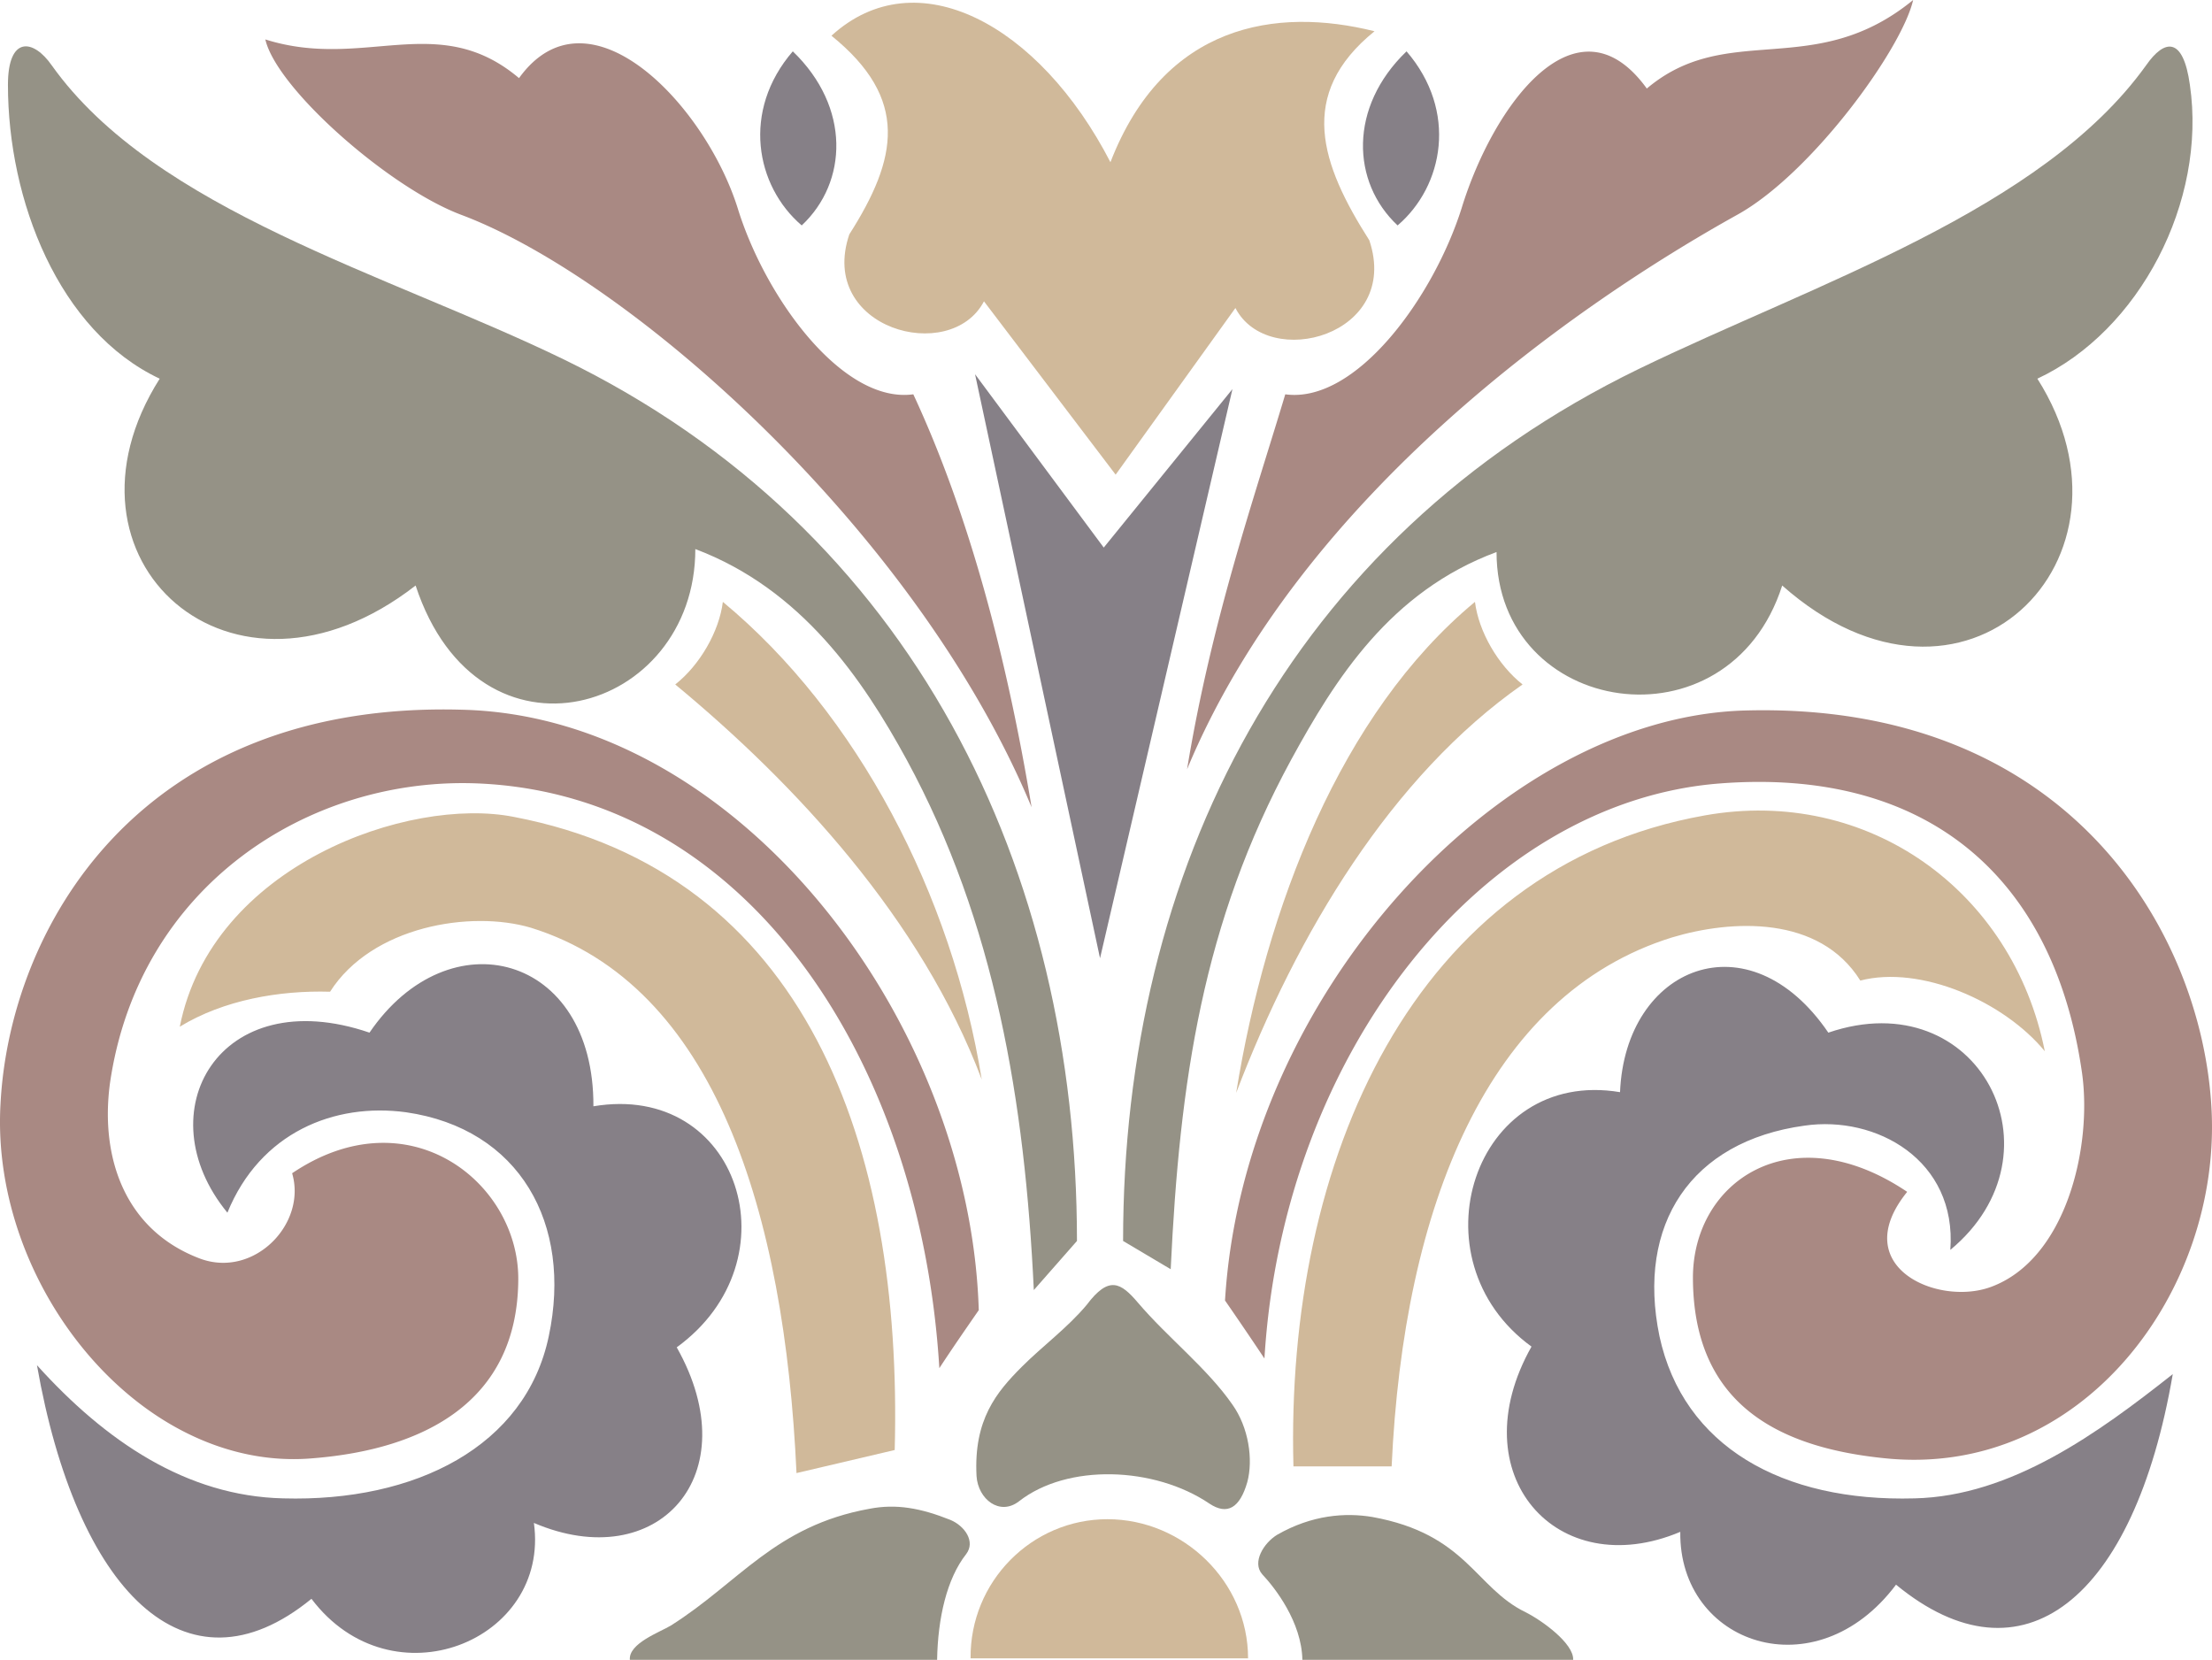<svg xmlns="http://www.w3.org/2000/svg" width="285.447" height="214.176" viewBox="0 0 214.086 160.632"><path d="M281.294 501.08c.072-4.031.936-7.847 2.808-10.223.936-1.224-.144-2.736-1.512-3.312-2.88-1.152-5.256-1.584-7.848-1.08-9.144 1.656-12.6 7.128-19.224 11.304-1.08.648-4.104 1.728-3.96 3.312zm35.352 0c-.072-3.671-2.664-6.983-3.888-8.28-1.008-1.151.144-3.023 1.44-3.815 3.384-1.944 6.624-2.16 9.216-1.728 9.144 1.656 9.936 6.84 14.832 9.216 1.584.792 4.68 3.024 4.608 4.608zm-27.432-15.335c-1.872 1.44-3.96-.216-4.104-2.448-.288-5.472 1.944-8.136 4.392-10.584 2.016-2.016 4.392-3.744 6.264-5.976 2.16-2.88 3.312-2.16 4.968-.216 2.88 3.384 6.696 6.336 9.144 9.864 1.584 2.232 2.016 5.328 1.44 7.488-.72 2.52-1.944 3.24-3.672 2.088-5.328-3.6-13.752-3.888-18.432-.216zm1.44-20.448 4.176-4.752c0-35.928-15.768-68.832-49.68-85.32-17.064-8.28-39.528-14.4-49.536-28.44-1.8-2.592-4.248-2.88-4.248 1.872 0 11.16 4.896 23.832 14.688 28.44-11.088 17.496 6.984 33.84 24.768 20.016 6.12 18.576 27.072 12.384 27.072-3.528 10.296 3.888 16.2 12.6 20.448 20.376 8.568 15.768 11.448 33.12 12.312 51.336zm13.248-2.017-4.608-2.735c0-35.856 15.984-67.896 49.896-84.384 17.064-8.28 39.024-15.336 49.104-29.376 1.8-2.592 3.6-2.808 4.248 1.872 1.656 11.304-4.896 23.832-14.76 28.44 11.088 17.496-7.128 35.568-24.696 20.016-5.184 16.2-27.648 12.672-27.648-3.24-10.296 3.816-15.624 12.312-19.872 20.088-8.568 15.768-10.8 31.104-11.664 49.32z" style="fill:#959286" transform="translate(-190.597 -340.449)"/><path d="M218.87 453.993c1.44 4.896-3.672 10.152-8.856 8.28-7.344-2.736-9.72-9.792-8.784-16.92 2.736-19.152 19.224-29.736 35.568-29.088 26.208 1.08 42.912 26.928 44.712 56.592 1.224-1.872 2.52-3.744 3.816-5.616-.864-28.08-23.256-57.384-49.896-58.104-31.464-.936-43.92 21.24-44.784 38.16-1.008 17.712 13.752 35.784 30.312 34.272 10.584-.864 19.728-5.4 19.8-17.28.072-9.36-10.584-17.928-21.888-10.296zm156.312 1.8c-5.832 7.2 2.88 11.088 8.064 9.216 7.344-2.664 9.864-13.608 8.856-20.736-2.736-19.152-15.192-29.52-34.992-28.008-22.896 1.728-42.336 25.92-44.136 55.656a379.75 379.75 0 0 0-3.816-5.616c1.8-29.592 26.712-56.448 50.328-57.096 31.392-.864 44.208 21.528 45.144 38.448 1.008 17.712-12.528 35.928-31.68 33.912-10.584-1.08-18.432-5.472-18.504-17.352-.072-9.432 9.504-15.984 20.736-8.424zm-84.744-37.224c-2.376-14.4-6.048-28.368-11.448-39.96-6.84.936-14.328-9.36-16.992-18-3.168-10.08-14.472-21.888-21.168-12.6-7.848-6.624-14.976-.72-24.552-3.744 1.08 4.752 12.024 14.4 19.008 16.992 16.416 6.192 44.064 30.672 55.152 57.312zm15.048-3.672c2.376-14.472 6.552-26.424 9.504-36.288 6.84.936 14.328-9.36 17.064-18 3.096-10.08 11.16-20.952 17.928-11.592 7.848-6.624 16.2-.72 25.776-8.568-1.08 4.752-9.864 16.848-17.064 20.808-15.264 8.496-42.12 27-53.208 53.64z" style="fill:#a98983" transform="translate(-190.597 -340.449)"/><path d="M284.534 500.937c-.072-7.416 5.904-13.464 13.248-13.464 7.344 0 13.608 6.048 13.608 13.464zm-76.536-61.128c4.248-2.592 9.648-3.528 14.544-3.384 4.032-6.336 13.608-7.92 19.44-6.192 17.856 5.544 24.552 27.648 25.704 52.776l9.504-2.232c.792-29.592-8.64-55.872-36.864-61.272-10.152-2.016-29.232 4.68-32.328 20.304zm180.504 2.376c-3.96-4.824-12.024-8.352-17.856-6.84-3.96-6.336-12.456-5.904-18.216-4.176-17.856 5.544-25.992 26.064-27.144 51.192h-9.504c-.792-29.52 11.52-57.96 39.816-63 15.768-2.808 29.808 7.272 32.904 22.824zm-102.888 2.735c-2.88-17.855-12.024-35.423-25.056-46.223-.36 2.88-2.232 6.12-4.608 7.992 11.664 9.648 23.832 22.752 29.664 38.232zm24.624 1.297c2.88-17.856 10.08-36.72 23.112-47.52.36 2.88 2.232 6.12 4.608 7.992-12.672 8.856-21.816 24.048-27.72 39.528zm-12.168-90.072c5.184-13.392 16.056-15.048 25.56-12.672-7.56 6.12-5.184 12.888-.504 20.232 3.096 9.216-9.792 12.672-12.96 6.552l-11.592 16.128-12.744-16.776c-3.24 6.192-16.128 2.664-13.032-6.48 4.68-7.344 5.832-13.104-1.728-19.224 8.208-7.488 20.088-1.152 27 12.24z" style="fill:#d0b99a" transform="translate(-190.597 -340.449)"/><path d="M212.606 457.809c3.168-7.776 10.368-10.656 17.28-9.72 11.016 1.584 16.128 10.8 13.824 21.672-2.232 10.656-12.888 16.056-25.704 15.696-9.36-.216-17.208-5.544-23.832-12.888 3.816 21.744 14.328 32.616 26.568 22.608 7.776 10.296 23.112 4.104 21.528-7.344 11.952 5.112 20.808-4.608 13.824-16.992 11.592-8.424 6.048-25.704-8.064-23.328.072-14.76-13.968-18.432-21.672-7.128-14.544-4.968-21.744 7.704-13.752 17.424zm166.752 3.6c.648-8.712-7.2-13.032-14.112-12.024-11.016 1.512-16.272 9.576-14.04 20.376 2.304 10.656 11.88 16.056 24.696 15.696 9.36-.216 17.784-6.336 24.984-12.024-3.744 21.816-14.544 30.456-26.784 20.376-7.776 10.368-21.024 5.76-20.88-5.112-11.952 5.04-21.384-5.544-14.4-17.928-11.592-8.424-5.616-27 8.568-24.624.504-12.168 12.456-17.064 20.16-5.76 14.544-4.968 23.112 11.664 11.808 21.024zM267.326 345.417c-4.968 5.76-3.6 13.032.864 16.848 4.464-4.176 4.752-11.448-.864-16.848zm59.4 0c4.968 5.76 3.6 13.032-.864 16.848-4.464-4.176-4.752-11.448.864-16.848zm-29.664 87.768 12.816-55.08-12.456 15.336-12.456-16.776z" style="fill:#868087" transform="translate(-190.597 -340.449)"/></svg>
